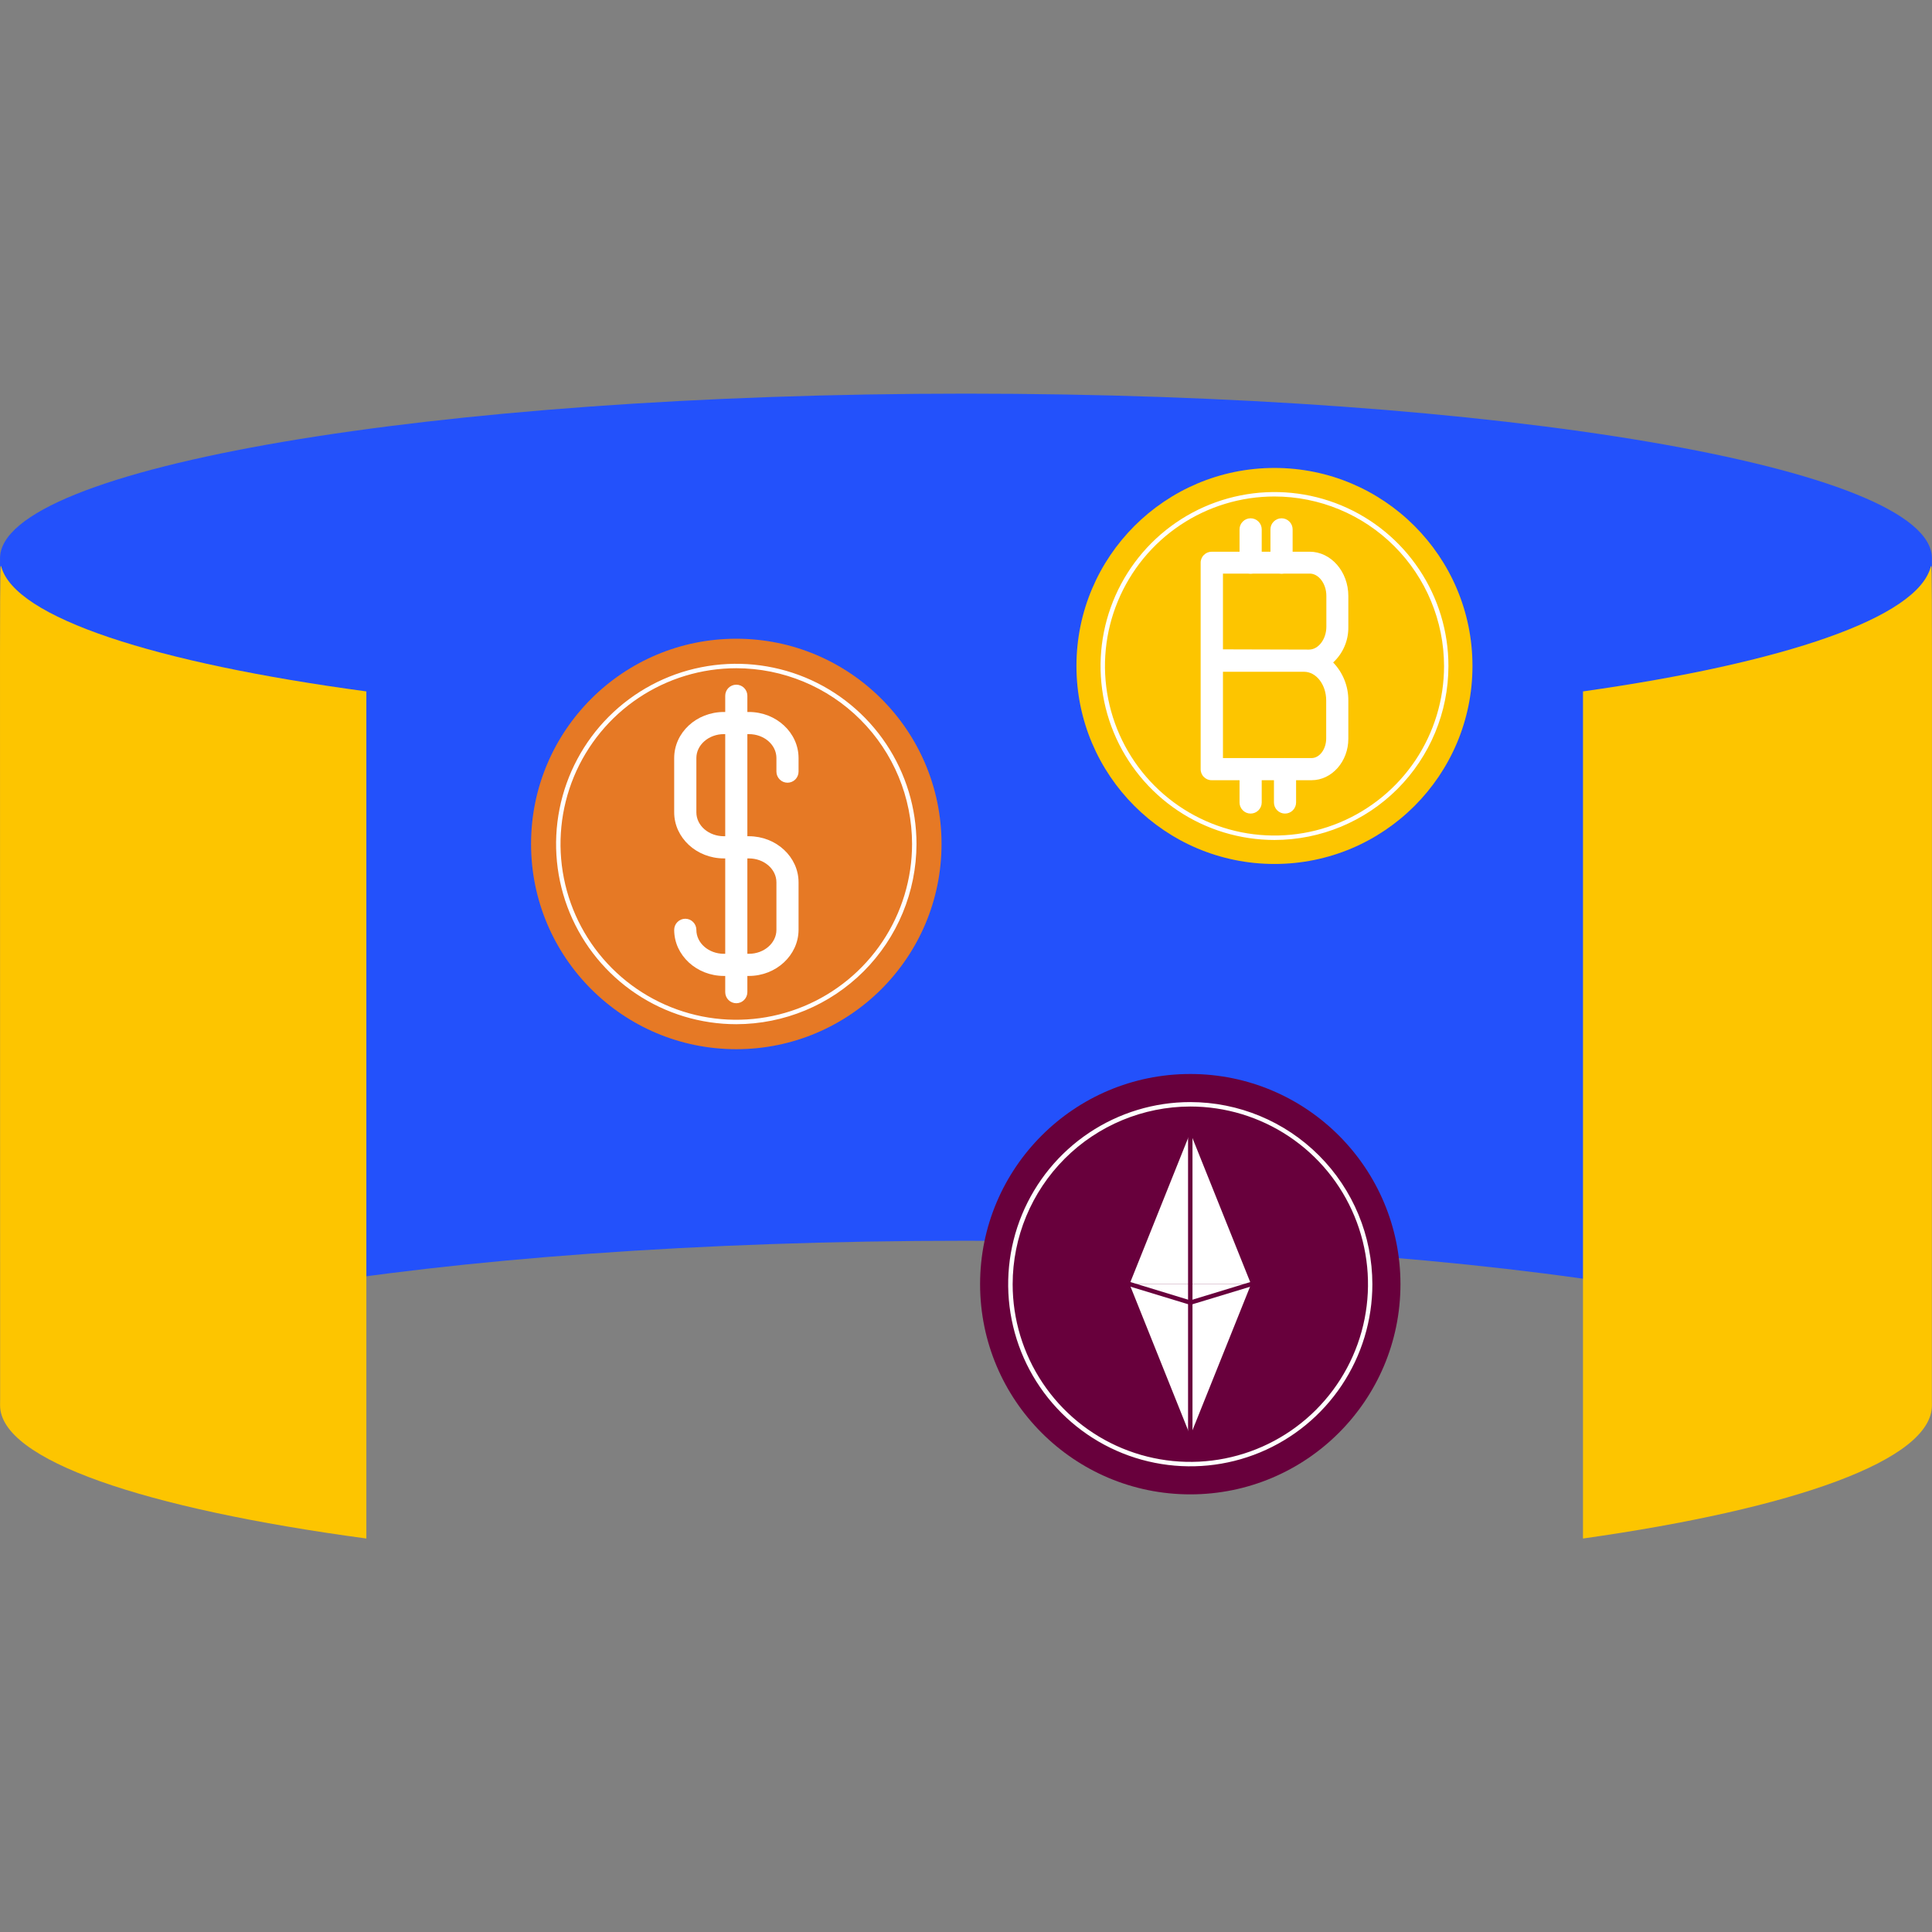 <svg width="48" height="48" viewBox="0 0 48 48" fill="none" xmlns="http://www.w3.org/2000/svg">
<rect x="0" y="0" width="48" height="48" fill="#808080" stroke="none"/>
<g id="Crypto">
<g id="Cryptocurrency in metaverse">
<path id="Vector" d="M47.998 13.87C47.998 11.611 37.253 9.78 23.999 9.78C10.745 9.78 0.001 11.611 0.001 13.87V34.916C0.001 32.657 10.745 30.826 23.999 30.826C37.253 30.826 47.998 32.657 47.998 34.916V13.87Z" fill="#2351FB"/>
<path id="Vector_2" d="M0.029 14.069C-0.012 14.069 0.002 13.078 0.002 34.916C0.002 36.276 3.588 37.48 9.102 38.224V17.178C3.854 16.471 0.357 15.347 0.029 14.069Z" fill="#FDC500"/>
<path id="Vector_3" d="M47.972 14.069C47.659 15.347 44.325 16.471 39.329 17.178V38.224C44.585 37.481 47.998 36.276 47.998 34.916C47.998 13.072 48.011 14.069 47.972 14.069Z" fill="#FDC500"/>
<path id="Vector_4" d="M29.572 37.127C32.456 37.127 34.794 34.789 34.794 31.905C34.794 29.021 32.456 26.683 29.572 26.683C26.688 26.683 24.35 29.021 24.35 31.905C24.35 34.789 26.688 37.127 29.572 37.127Z" fill="#68003C"/>
<path id="Vector_5" d="M31.082 31.905L29.572 35.67L28.063 31.905H31.082Z" fill="white"/>
<path id="Vector_6" d="M28.063 31.905L29.572 28.139L31.082 31.905H28.063Z" fill="white"/>
<path id="Vector_7" d="M29.572 32.417C29.56 32.417 29.666 32.448 28.046 31.955C28.034 31.95 28.023 31.94 28.017 31.927C28.012 31.915 28.011 31.901 28.015 31.887C28.019 31.874 28.028 31.863 28.04 31.856C28.052 31.849 28.066 31.847 28.079 31.85L29.572 32.307L31.066 31.852C31.073 31.849 31.081 31.848 31.088 31.848C31.096 31.848 31.104 31.85 31.111 31.853C31.118 31.856 31.124 31.861 31.129 31.867C31.134 31.872 31.138 31.879 31.14 31.887C31.143 31.894 31.143 31.902 31.142 31.91C31.142 31.918 31.139 31.925 31.135 31.931C31.131 31.938 31.125 31.944 31.119 31.948C31.113 31.953 31.105 31.956 31.098 31.957C29.477 32.451 29.585 32.417 29.572 32.417Z" fill="#68003C"/>
<path id="Vector_8" d="M29.572 35.725C29.558 35.725 29.544 35.719 29.534 35.709C29.523 35.699 29.517 35.685 29.517 35.67V28.139C29.517 28.125 29.523 28.111 29.534 28.101C29.544 28.09 29.558 28.085 29.572 28.084C29.587 28.084 29.601 28.09 29.611 28.101C29.621 28.111 29.627 28.125 29.627 28.139V35.67C29.627 35.685 29.621 35.699 29.611 35.709C29.601 35.719 29.587 35.725 29.572 35.725Z" fill="#68003C"/>
<path id="Vector_9" d="M29.572 27.491C30.445 27.491 31.299 27.75 32.025 28.235C32.751 28.72 33.317 29.409 33.651 30.216C33.986 31.022 34.073 31.91 33.903 32.766C33.733 33.623 33.312 34.409 32.695 35.027C32.078 35.644 31.291 36.065 30.435 36.235C29.578 36.406 28.691 36.318 27.884 35.984C27.078 35.65 26.388 35.084 25.903 34.358C25.418 33.632 25.159 32.779 25.159 31.906C25.16 30.735 25.626 29.614 26.453 28.786C27.28 27.959 28.402 27.493 29.572 27.491ZM29.572 27.381C28.677 27.381 27.802 27.647 27.058 28.144C26.314 28.641 25.735 29.348 25.392 30.174C25.05 31.001 24.96 31.911 25.135 32.788C25.309 33.666 25.74 34.472 26.373 35.105C27.006 35.738 27.812 36.169 28.689 36.343C29.567 36.518 30.477 36.428 31.303 36.086C32.13 35.743 32.837 35.163 33.334 34.419C33.831 33.675 34.096 32.8 34.096 31.906C34.095 30.706 33.618 29.556 32.77 28.708C31.922 27.859 30.772 27.382 29.572 27.381Z" fill="white"/>
<path id="Vector_10" d="M18.293 26.067C21.109 26.067 23.392 23.785 23.392 20.968C23.392 18.152 21.109 15.869 18.293 15.869C15.477 15.869 13.194 18.152 13.194 20.968C13.194 23.785 15.477 26.067 18.293 26.067Z" fill="#E67925"/>
<path id="Vector_11" d="M18.605 24.247H17.986C17.305 24.247 16.75 23.733 16.75 23.102C16.75 23.029 16.779 22.959 16.831 22.907C16.883 22.855 16.953 22.826 17.026 22.826C17.099 22.826 17.169 22.855 17.22 22.907C17.272 22.959 17.301 23.029 17.301 23.102C17.301 23.432 17.608 23.697 17.986 23.697H18.605C18.983 23.697 19.29 23.43 19.29 23.102V21.922C19.29 21.592 18.983 21.327 18.605 21.327H17.986C17.305 21.327 16.75 20.813 16.75 20.182V18.834C16.75 18.203 17.301 17.689 17.986 17.689H18.605C19.287 17.689 19.84 18.203 19.84 18.834V19.17C19.84 19.243 19.811 19.313 19.76 19.365C19.708 19.417 19.638 19.446 19.565 19.446C19.492 19.446 19.422 19.417 19.371 19.365C19.319 19.313 19.29 19.243 19.29 19.17V18.834C19.29 18.503 18.983 18.239 18.605 18.239H17.986C17.608 18.239 17.301 18.506 17.301 18.834V20.182C17.301 20.512 17.608 20.776 17.986 20.776H18.605C19.287 20.776 19.84 21.291 19.84 21.922V23.102C19.837 23.733 19.284 24.247 18.605 24.247Z" fill="white"/>
<path id="Vector_12" d="M18.293 24.925C18.22 24.925 18.15 24.896 18.098 24.844C18.047 24.792 18.018 24.722 18.018 24.649V17.286C18.018 17.213 18.047 17.143 18.098 17.091C18.15 17.04 18.22 17.011 18.293 17.011C18.366 17.011 18.436 17.04 18.487 17.091C18.539 17.143 18.568 17.213 18.568 17.286V24.649C18.568 24.722 18.539 24.792 18.487 24.844C18.436 24.896 18.366 24.925 18.293 24.925Z" fill="white"/>
<path id="Vector_13" d="M18.293 25.446C17.407 25.446 16.542 25.183 15.805 24.691C15.069 24.199 14.495 23.5 14.156 22.682C13.818 21.864 13.729 20.964 13.902 20.095C14.075 19.227 14.501 18.429 15.127 17.803C15.753 17.177 16.551 16.75 17.419 16.578C18.288 16.405 19.188 16.494 20.006 16.832C20.824 17.171 21.523 17.745 22.015 18.481C22.507 19.218 22.77 20.083 22.77 20.969C22.768 22.156 22.296 23.294 21.457 24.133C20.618 24.972 19.48 25.444 18.293 25.446ZM18.293 16.602C17.429 16.602 16.585 16.858 15.867 17.338C15.148 17.817 14.589 18.5 14.258 19.297C13.928 20.096 13.841 20.974 14.01 21.821C14.178 22.668 14.594 23.446 15.205 24.057C15.816 24.667 16.594 25.083 17.441 25.252C18.288 25.42 19.166 25.334 19.964 25.003C20.762 24.673 21.444 24.113 21.924 23.395C22.404 22.677 22.66 21.832 22.66 20.969C22.659 19.811 22.198 18.701 21.379 17.882C20.561 17.063 19.451 16.603 18.293 16.602Z" fill="white"/>
<path id="Vector_14" d="M31.664 21.465C34.381 21.465 36.583 19.263 36.583 16.546C36.583 13.829 34.381 11.626 31.664 11.626C28.947 11.626 26.744 13.829 26.744 16.546C26.744 19.263 28.947 21.465 31.664 21.465Z" fill="#FDC500"/>
<g id="Group">
<path id="Vector_15" d="M32.586 19.384H30.105C30.069 19.385 30.033 19.378 29.999 19.364C29.966 19.35 29.936 19.33 29.91 19.304C29.884 19.279 29.864 19.248 29.85 19.215C29.837 19.181 29.829 19.145 29.83 19.109V13.983C29.829 13.946 29.837 13.911 29.85 13.877C29.864 13.844 29.884 13.813 29.91 13.788C29.936 13.762 29.966 13.742 29.999 13.728C30.033 13.714 30.069 13.707 30.105 13.707H32.537C33.067 13.707 33.499 14.2 33.499 14.808V15.579C33.501 15.744 33.469 15.908 33.404 16.059C33.339 16.211 33.243 16.347 33.122 16.459C33.368 16.715 33.503 17.056 33.499 17.411V18.355C33.499 18.919 33.089 19.384 32.586 19.384ZM30.384 18.834H32.586C32.783 18.834 32.949 18.614 32.949 18.347V17.403C32.949 17.01 32.702 16.69 32.399 16.69H30.384V18.834ZM32.522 16.139C32.756 16.139 32.953 15.879 32.953 15.572V14.802C32.953 14.505 32.764 14.251 32.541 14.251H30.384V16.133L32.522 16.139Z" fill="white"/>
<path id="Vector_16" d="M31.071 14.253C30.998 14.253 30.928 14.224 30.877 14.173C30.825 14.121 30.796 14.051 30.796 13.978V13.152C30.796 13.079 30.825 13.009 30.877 12.958C30.928 12.906 30.998 12.877 31.071 12.877C31.144 12.877 31.214 12.906 31.266 12.958C31.318 13.009 31.347 13.079 31.347 13.152V13.979C31.346 14.052 31.317 14.122 31.266 14.173C31.214 14.224 31.144 14.253 31.071 14.253Z" fill="white"/>
<path id="Vector_17" d="M31.84 14.253C31.767 14.253 31.697 14.224 31.645 14.173C31.593 14.121 31.564 14.051 31.564 13.978V13.152C31.564 13.079 31.593 13.009 31.645 12.958C31.697 12.906 31.767 12.877 31.84 12.877C31.913 12.877 31.983 12.906 32.034 12.958C32.086 13.009 32.115 13.079 32.115 13.152V13.979C32.115 14.052 32.086 14.122 32.034 14.173C31.982 14.224 31.913 14.253 31.84 14.253Z" fill="white"/>
<path id="Vector_18" d="M31.071 20.213C30.998 20.213 30.928 20.184 30.877 20.132C30.825 20.08 30.796 20.01 30.796 19.937V19.11C30.796 19.037 30.825 18.967 30.877 18.915C30.928 18.863 30.998 18.834 31.071 18.834C31.144 18.834 31.214 18.863 31.266 18.915C31.318 18.967 31.347 19.037 31.347 19.11V19.937C31.347 20.01 31.318 20.08 31.266 20.132C31.214 20.184 31.144 20.213 31.071 20.213Z" fill="white"/>
<path id="Vector_19" d="M31.926 20.213C31.853 20.213 31.783 20.184 31.731 20.132C31.679 20.08 31.651 20.01 31.651 19.937V19.11C31.651 19.037 31.679 18.967 31.731 18.915C31.783 18.863 31.853 18.834 31.926 18.834C31.999 18.834 32.069 18.863 32.12 18.915C32.172 18.967 32.201 19.037 32.201 19.11V19.937C32.201 20.01 32.172 20.08 32.12 20.132C32.069 20.184 31.999 20.213 31.926 20.213Z" fill="white"/>
<path id="Vector_20" d="M31.664 20.869C30.809 20.868 29.973 20.615 29.263 20.14C28.552 19.665 27.998 18.99 27.671 18.2C27.345 17.41 27.259 16.541 27.426 15.703C27.593 14.865 28.005 14.095 28.609 13.49C29.213 12.886 29.984 12.474 30.822 12.308C31.66 12.141 32.529 12.227 33.319 12.554C34.108 12.881 34.783 13.435 35.258 14.146C35.733 14.856 35.986 15.692 35.986 16.547C35.985 17.693 35.529 18.791 34.719 19.602C33.908 20.412 32.81 20.868 31.664 20.869ZM31.664 12.335C30.831 12.335 30.016 12.582 29.324 13.045C28.631 13.508 28.092 14.166 27.773 14.936C27.454 15.705 27.371 16.552 27.534 17.369C27.697 18.186 28.098 18.936 28.687 19.525C29.276 20.114 30.026 20.515 30.843 20.678C31.66 20.84 32.507 20.757 33.277 20.438C34.046 20.119 34.704 19.579 35.167 18.887C35.63 18.194 35.877 17.38 35.877 16.547C35.875 15.43 35.431 14.359 34.641 13.57C33.851 12.78 32.78 12.336 31.664 12.335Z" fill="white"/>
</g>
</g>
</g>
</svg>
